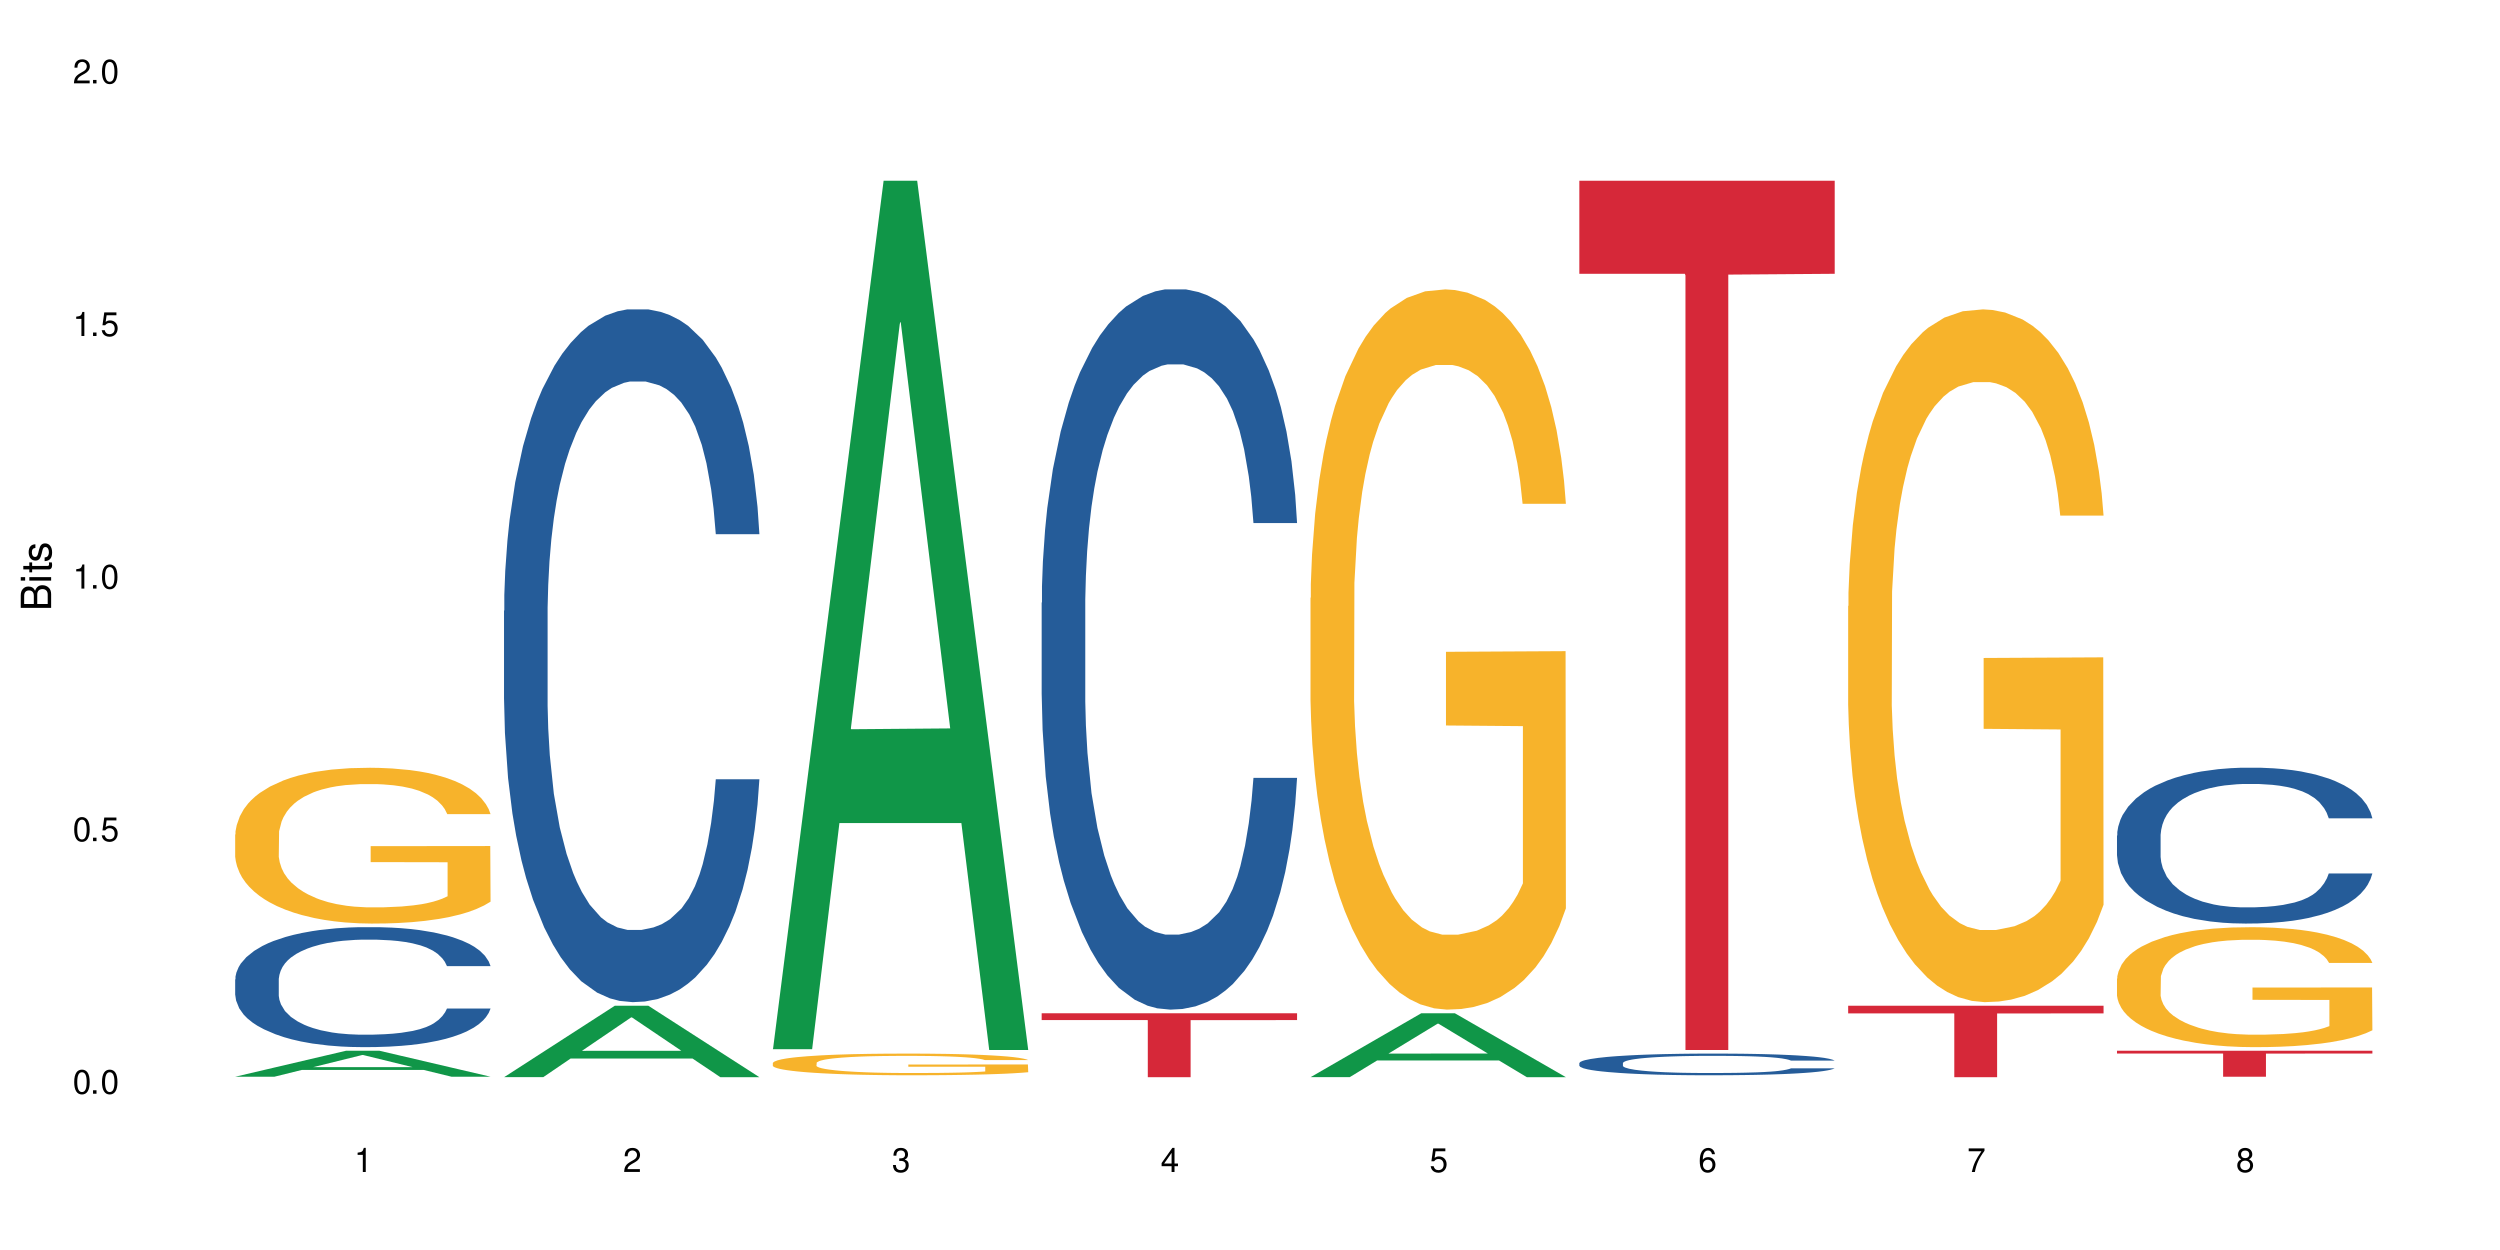 <?xml version="1.0" encoding="UTF-8"?>
<svg xmlns="http://www.w3.org/2000/svg" xmlns:xlink="http://www.w3.org/1999/xlink" width="720" height="360" viewBox="0 0 720 360">
<defs>
<g>
<g id="glyph-0-0">
</g>
<g id="glyph-0-1">
<path d="M 2.641 -6.938 C 2 -6.938 1.422 -6.656 1.078 -6.172 C 0.641 -5.562 0.406 -4.641 0.406 -3.359 C 0.406 -1.016 1.188 0.219 2.641 0.219 C 4.078 0.219 4.859 -1.016 4.859 -3.297 C 4.859 -4.641 4.656 -5.547 4.203 -6.172 C 3.844 -6.656 3.281 -6.938 2.641 -6.938 Z M 2.641 -6.188 C 3.547 -6.188 4 -5.25 4 -3.375 C 4 -1.406 3.562 -0.484 2.625 -0.484 C 1.734 -0.484 1.281 -1.438 1.281 -3.344 C 1.281 -5.25 1.734 -6.188 2.641 -6.188 Z M 2.641 -6.188 "/>
</g>
<g id="glyph-0-2">
<path d="M 1.828 -1 L 0.828 -1 L 0.828 0 L 1.828 0 Z M 1.828 -1 "/>
</g>
<g id="glyph-0-3">
<path d="M 4.562 -6.797 L 1.062 -6.797 L 0.547 -3.094 L 1.328 -3.094 C 1.719 -3.562 2.047 -3.734 2.578 -3.734 C 3.484 -3.734 4.062 -3.109 4.062 -2.094 C 4.062 -1.125 3.484 -0.531 2.578 -0.531 C 1.828 -0.531 1.375 -0.906 1.188 -1.672 L 0.328 -1.672 C 0.453 -1.109 0.547 -0.844 0.75 -0.594 C 1.125 -0.078 1.828 0.219 2.594 0.219 C 3.969 0.219 4.922 -0.781 4.922 -2.219 C 4.922 -3.562 4.031 -4.484 2.719 -4.484 C 2.25 -4.484 1.859 -4.359 1.469 -4.062 L 1.734 -5.969 L 4.562 -5.969 Z M 4.562 -6.797 "/>
</g>
<g id="glyph-0-4">
<path d="M 2.484 -4.938 L 2.484 0 L 3.328 0 L 3.328 -6.938 L 2.766 -6.938 C 2.469 -5.875 2.281 -5.734 0.984 -5.562 L 0.984 -4.938 Z M 2.484 -4.938 "/>
</g>
<g id="glyph-0-5">
<path d="M 4.859 -0.828 L 1.281 -0.828 C 1.359 -1.406 1.672 -1.781 2.5 -2.281 L 3.469 -2.828 C 4.406 -3.344 4.906 -4.062 4.906 -4.906 C 4.906 -5.484 4.672 -6.031 4.266 -6.406 C 3.859 -6.766 3.375 -6.938 2.719 -6.938 C 1.859 -6.938 1.219 -6.625 0.844 -6.031 C 0.609 -5.672 0.5 -5.234 0.484 -4.531 L 1.328 -4.531 C 1.359 -5.016 1.406 -5.281 1.531 -5.516 C 1.75 -5.938 2.188 -6.203 2.703 -6.203 C 3.469 -6.203 4.031 -5.641 4.031 -4.891 C 4.031 -4.344 3.719 -3.859 3.125 -3.516 L 2.234 -3 C 0.812 -2.172 0.406 -1.531 0.328 -0.016 L 4.859 -0.016 Z M 4.859 -0.828 "/>
</g>
<g id="glyph-0-6">
<path d="M 2.125 -3.188 L 2.578 -3.188 C 3.5 -3.188 3.984 -2.766 3.984 -1.922 C 3.984 -1.062 3.469 -0.531 2.594 -0.531 C 1.656 -0.531 1.203 -1 1.156 -2.016 L 0.312 -2.016 C 0.344 -1.453 0.438 -1.094 0.609 -0.781 C 0.953 -0.109 1.625 0.219 2.547 0.219 C 3.953 0.219 4.859 -0.625 4.859 -1.938 C 4.859 -2.828 4.516 -3.297 3.703 -3.594 C 4.344 -3.844 4.656 -4.328 4.656 -5.031 C 4.656 -6.219 3.875 -6.938 2.578 -6.938 C 1.203 -6.938 0.484 -6.172 0.453 -4.703 L 1.297 -4.703 C 1.312 -5.125 1.344 -5.359 1.453 -5.578 C 1.641 -5.969 2.062 -6.203 2.594 -6.203 C 3.344 -6.203 3.797 -5.75 3.797 -5 C 3.797 -4.516 3.609 -4.219 3.25 -4.047 C 3.016 -3.953 2.703 -3.922 2.125 -3.906 Z M 2.125 -3.188 "/>
</g>
<g id="glyph-0-7">
<path d="M 3.141 -1.672 L 3.141 0 L 3.984 0 L 3.984 -1.672 L 4.984 -1.672 L 4.984 -2.438 L 3.984 -2.438 L 3.984 -6.938 L 3.359 -6.938 L 0.266 -2.578 L 0.266 -1.672 Z M 3.141 -2.438 L 1 -2.438 L 3.141 -5.5 Z M 3.141 -2.438 "/>
</g>
<g id="glyph-0-8">
<path d="M 4.781 -5.125 C 4.609 -6.266 3.891 -6.938 2.844 -6.938 C 2.094 -6.938 1.422 -6.578 1.031 -5.953 C 0.594 -5.266 0.406 -4.422 0.406 -3.172 C 0.406 -2 0.578 -1.25 0.984 -0.641 C 1.359 -0.078 1.953 0.219 2.703 0.219 C 3.984 0.219 4.922 -0.75 4.922 -2.094 C 4.922 -3.375 4.062 -4.281 2.844 -4.281 C 2.172 -4.281 1.641 -4.031 1.281 -3.516 C 1.281 -5.234 1.828 -6.188 2.797 -6.188 C 3.391 -6.188 3.797 -5.797 3.938 -5.125 Z M 2.734 -3.531 C 3.547 -3.531 4.062 -2.953 4.062 -2.031 C 4.062 -1.156 3.484 -0.531 2.703 -0.531 C 1.922 -0.531 1.328 -1.188 1.328 -2.078 C 1.328 -2.938 1.906 -3.531 2.734 -3.531 Z M 2.734 -3.531 "/>
</g>
<g id="glyph-0-9">
<path d="M 4.984 -6.797 L 0.438 -6.797 L 0.438 -5.969 L 4.109 -5.969 C 2.5 -3.656 1.828 -2.234 1.328 0 L 2.219 0 C 2.594 -2.172 3.453 -4.047 4.984 -6.094 Z M 4.984 -6.797 "/>
</g>
<g id="glyph-0-10">
<path d="M 3.75 -3.656 C 4.469 -4.094 4.688 -4.438 4.688 -5.078 C 4.688 -6.172 3.844 -6.938 2.641 -6.938 C 1.438 -6.938 0.594 -6.172 0.594 -5.094 C 0.594 -4.438 0.812 -4.094 1.516 -3.656 C 0.734 -3.266 0.359 -2.703 0.359 -1.922 C 0.359 -0.656 1.281 0.219 2.641 0.219 C 3.984 0.219 4.922 -0.656 4.922 -1.922 C 4.922 -2.703 4.531 -3.266 3.75 -3.656 Z M 2.641 -6.188 C 3.359 -6.188 3.812 -5.75 3.812 -5.062 C 3.812 -4.406 3.344 -3.984 2.641 -3.984 C 1.922 -3.984 1.453 -4.406 1.453 -5.078 C 1.453 -5.75 1.922 -6.188 2.641 -6.188 Z M 2.641 -3.266 C 3.484 -3.266 4.062 -2.719 4.062 -1.906 C 4.062 -1.078 3.484 -0.531 2.625 -0.531 C 1.797 -0.531 1.219 -1.094 1.219 -1.906 C 1.219 -2.719 1.781 -3.266 2.641 -3.266 Z M 2.641 -3.266 "/>
</g>
<g id="glyph-1-0">
</g>
<g id="glyph-1-1">
<path d="M 0 -0.953 L 0 -4.891 C 0 -5.719 -0.234 -6.344 -0.734 -6.797 C -1.188 -7.234 -1.812 -7.469 -2.5 -7.469 C -3.547 -7.469 -4.188 -7 -4.625 -5.875 C -4.984 -6.688 -5.625 -7.094 -6.531 -7.094 C -7.172 -7.094 -7.734 -6.859 -8.141 -6.391 C -8.562 -5.922 -8.75 -5.344 -8.75 -4.5 L -8.75 -0.953 Z M -4.984 -2.062 L -7.766 -2.062 L -7.766 -4.219 C -7.766 -4.844 -7.688 -5.203 -7.453 -5.5 C -7.219 -5.812 -6.859 -5.969 -6.375 -5.969 C -5.891 -5.969 -5.531 -5.812 -5.297 -5.5 C -5.062 -5.203 -4.984 -4.844 -4.984 -4.219 Z M -0.984 -2.062 L -4 -2.062 L -4 -4.781 C -4 -5.766 -3.438 -6.359 -2.484 -6.359 C -1.547 -6.359 -0.984 -5.766 -0.984 -4.781 Z M -0.984 -2.062 "/>
</g>
<g id="glyph-1-2">
<path d="M -6.281 -1.797 L -6.281 -0.797 L 0 -0.797 L 0 -1.797 Z M -8.75 -1.797 L -8.75 -0.797 L -7.484 -0.797 L -7.484 -1.797 Z M -8.75 -1.797 "/>
</g>
<g id="glyph-1-3">
<path d="M -6.281 -3.047 L -6.281 -2.016 L -8.016 -2.016 L -8.016 -1.016 L -6.281 -1.016 L -6.281 -0.172 L -5.469 -0.172 L -5.469 -1.016 L -0.719 -1.016 C -0.078 -1.016 0.281 -1.453 0.281 -2.234 C 0.281 -2.5 0.25 -2.719 0.188 -3.047 L -0.641 -3.047 C -0.609 -2.906 -0.594 -2.766 -0.594 -2.562 C -0.594 -2.141 -0.719 -2.016 -1.156 -2.016 L -5.469 -2.016 L -5.469 -3.047 Z M -6.281 -3.047 "/>
</g>
<g id="glyph-1-4">
<path d="M -4.531 -5.25 C -5.766 -5.25 -6.469 -4.422 -6.469 -2.969 C -6.469 -1.516 -5.719 -0.562 -4.547 -0.562 C -3.562 -0.562 -3.094 -1.062 -2.734 -2.562 L -2.516 -3.484 C -2.344 -4.188 -2.094 -4.469 -1.641 -4.469 C -1.047 -4.469 -0.641 -3.875 -0.641 -3 C -0.641 -2.453 -0.797 -2 -1.062 -1.75 C -1.25 -1.594 -1.422 -1.531 -1.875 -1.469 L -1.875 -0.406 C -0.422 -0.453 0.281 -1.266 0.281 -2.922 C 0.281 -4.5 -0.5 -5.516 -1.719 -5.516 C -2.656 -5.516 -3.172 -4.984 -3.469 -3.734 L -3.703 -2.766 C -3.891 -1.953 -4.156 -1.609 -4.594 -1.609 C -5.188 -1.609 -5.547 -2.125 -5.547 -2.938 C -5.547 -3.75 -5.203 -4.172 -4.531 -4.203 Z M -4.531 -5.25 "/>
</g>
</g>
</defs>
<rect x="-72" y="-36" width="864" height="432" fill="rgb(100%, 100%, 100%)" fill-opacity="1"/>
<path fill-rule="nonzero" fill="rgb(6.275%, 58.824%, 28.235%)" fill-opacity="1" d="M 67.73 310.09 L 67.809 310.082 L 99.637 302.621 L 109.301 302.621 L 141.281 310.098 L 130.047 310.098 L 122.031 308.145 L 86.906 308.145 L 79.047 310.09 L 67.73 310.09 L 90.285 307.336 L 118.809 307.332 L 104.586 303.844 L 104.43 303.836 L 104.27 303.855 L 90.207 307.332 L 90.285 307.336 Z M 67.73 310.09 "/>
<path fill-rule="nonzero" fill="rgb(14.51%, 36.078%, 60%)" fill-opacity="1" d="M 67.73 282.062 L 67.82 282.031 L 67.82 281.273 L 68.09 280.074 L 68.719 278.559 L 69.344 277.516 L 70.961 275.652 L 73.203 273.852 L 75.535 272.461 L 77.238 271.641 L 78.766 271.008 L 82.262 269.84 L 84.504 269.242 L 86.926 268.703 L 89.887 268.168 L 92.039 267.852 L 96.883 267.344 L 100.469 267.125 L 103.25 267.031 L 109.262 267.031 L 112.848 267.156 L 115.449 267.312 L 118.32 267.566 L 120.742 267.852 L 124.957 268.547 L 128.727 269.43 L 130.43 269.934 L 133.121 270.914 L 135.184 271.863 L 136.617 272.684 L 138.234 273.852 L 139.668 275.273 L 140.746 276.883 L 141.281 278.242 L 128.727 278.242 L 128.098 276.98 L 127.379 276 L 126.035 274.703 L 124.688 273.789 L 122.805 272.871 L 121.102 272.273 L 118.77 271.672 L 116.707 271.293 L 114.555 271.008 L 112.488 270.82 L 108.543 270.629 L 103.969 270.629 L 102.266 270.691 L 98.766 270.945 L 96.883 271.168 L 94.191 271.609 L 92.309 272.02 L 90.066 272.652 L 88.539 273.188 L 86.656 274.008 L 85.312 274.734 L 83.785 275.777 L 82.891 276.566 L 82.082 277.453 L 81.363 278.496 L 80.828 279.602 L 80.469 280.77 L 80.289 281.906 L 80.289 286.801 L 80.469 287.938 L 80.918 289.266 L 82.082 291.191 L 83.785 292.867 L 85.762 294.191 L 87.645 295.141 L 88.719 295.582 L 90.156 296.086 L 92.398 296.719 L 95.629 297.352 L 97.512 297.605 L 100.383 297.855 L 103.34 297.984 L 107.289 297.984 L 110.785 297.855 L 113.117 297.699 L 115.539 297.445 L 118.859 296.91 L 120.922 296.402 L 122.715 295.805 L 124.062 295.203 L 124.957 294.699 L 126.305 293.719 L 127.379 292.645 L 128.188 291.539 L 128.727 290.465 L 141.281 290.465 L 140.746 291.73 L 139.938 292.961 L 139.129 293.875 L 137.875 294.98 L 136.441 295.961 L 134.375 297.066 L 132.672 297.793 L 130.43 298.582 L 128.367 299.184 L 126.125 299.719 L 122.805 300.352 L 120.652 300.668 L 118.32 300.953 L 115.539 301.203 L 112.043 301.426 L 108.273 301.551 L 104.777 301.582 L 101.008 301.52 L 98.227 301.395 L 94.551 301.109 L 89.977 300.539 L 86.656 299.941 L 84.055 299.34 L 81.812 298.711 L 79.301 297.855 L 76.074 296.465 L 74.098 295.395 L 72.754 294.508 L 71.23 293.277 L 70.152 292.172 L 68.898 290.402 L 68 288.16 L 67.73 286.422 Z M 67.73 282.062 "/>
<path fill-rule="nonzero" fill="rgb(96.863%, 70.196%, 16.863%)" fill-opacity="1" d="M 67.73 240.336 L 67.82 240.293 L 67.82 239.477 L 68.18 237.629 L 69.078 235.09 L 70.242 233 L 71.5 231.359 L 72.305 230.5 L 73.652 229.27 L 74.816 228.367 L 77.777 226.523 L 81.543 224.801 L 83.609 224.062 L 85.941 223.367 L 89.258 222.59 L 90.785 222.301 L 95.449 221.645 L 100.738 221.238 L 106.57 221.113 L 109.262 221.156 L 112.938 221.32 L 117.961 221.77 L 120.832 222.18 L 123.074 222.59 L 125.406 223.121 L 128.277 223.941 L 130.969 224.926 L 133.121 225.91 L 135.273 227.137 L 137.066 228.449 L 138.594 229.883 L 139.938 231.605 L 140.746 233.039 L 141.281 234.473 L 128.816 234.473 L 128.098 233.039 L 127.289 231.934 L 125.945 230.582 L 124.598 229.598 L 123.254 228.82 L 120.742 227.754 L 118.59 227.098 L 115.898 226.523 L 113.297 226.156 L 110.336 225.91 L 108.543 225.828 L 103.789 225.828 L 99.484 226.113 L 96.973 226.441 L 95.18 226.77 L 92.668 227.383 L 91.141 227.875 L 90.246 228.203 L 87.555 229.473 L 85.762 230.621 L 84.773 231.402 L 83.52 232.629 L 82.621 233.738 L 81.633 235.375 L 81.098 236.605 L 80.379 239.395 L 80.289 246.77 L 80.559 248.328 L 81.098 250.008 L 81.812 251.484 L 82.891 253.039 L 83.965 254.23 L 85.852 255.828 L 87.465 256.895 L 88.719 257.59 L 91.141 258.695 L 92.129 259.066 L 94.461 259.805 L 96.883 260.375 L 99.844 260.867 L 102.086 261.113 L 105.672 261.32 L 110.246 261.32 L 115.629 261.074 L 119.039 260.746 L 121.371 260.418 L 122.895 260.133 L 124.777 259.68 L 126.125 259.27 L 127.379 258.82 L 128.906 258.121 L 128.906 248.328 L 106.75 248.285 L 106.75 243.695 L 141.195 243.656 L 141.281 259.68 L 139.398 260.785 L 137.066 261.852 L 134.824 262.672 L 132.492 263.367 L 129.176 264.148 L 126.484 264.641 L 122.355 265.215 L 118.59 265.582 L 114.645 265.828 L 111.145 265.949 L 107.02 265.992 L 103.34 265.91 L 99.395 265.664 L 96.254 265.336 L 93.383 264.926 L 90.516 264.395 L 86.926 263.531 L 84.594 262.836 L 82.172 261.977 L 79.75 260.949 L 77.598 259.844 L 76.164 258.984 L 74.727 258 L 73.203 256.77 L 71.766 255.375 L 70.691 254.105 L 69.703 252.672 L 68.988 251.32 L 68.27 249.477 L 67.91 248 L 67.73 246.73 Z M 67.73 240.336 "/>
<path fill-rule="nonzero" fill="rgb(6.275%, 58.824%, 28.235%)" fill-opacity="1" d="M 145.156 310.215 L 145.234 310.195 L 177.059 289.656 L 186.723 289.656 L 218.707 310.234 L 207.469 310.234 L 199.453 304.863 L 164.328 304.863 L 156.469 310.215 L 145.156 310.215 L 167.707 302.641 L 196.23 302.621 L 182.008 293.02 L 181.852 293 L 181.695 293.059 L 167.629 302.621 L 167.707 302.641 Z M 145.156 310.215 "/>
<path fill-rule="nonzero" fill="rgb(14.51%, 36.078%, 60%)" fill-opacity="1" d="M 145.156 175.91 L 145.242 175.727 L 145.242 171.348 L 145.512 164.418 L 146.141 155.664 L 146.77 149.645 L 148.383 138.887 L 150.625 128.488 L 152.957 120.465 L 154.664 115.723 L 156.188 112.074 L 159.684 105.328 L 161.93 101.863 L 164.352 98.762 L 167.309 95.66 L 169.461 93.836 L 174.305 90.918 L 177.895 89.645 L 180.676 89.098 L 186.684 89.098 L 190.273 89.824 L 192.875 90.738 L 195.742 92.195 L 198.164 93.836 L 202.383 97.852 L 206.148 102.957 L 207.852 105.875 L 210.543 111.527 L 212.605 117 L 214.043 121.742 L 215.656 128.488 L 217.094 136.695 L 218.168 146 L 218.707 153.84 L 206.148 153.84 L 205.52 146.547 L 204.805 140.891 L 203.457 133.414 L 202.113 128.125 L 200.23 122.836 L 198.523 119.371 L 196.191 115.906 L 194.129 113.719 L 191.977 112.074 L 189.914 110.98 L 185.969 109.887 L 181.391 109.887 L 179.688 110.254 L 176.191 111.711 L 174.305 112.988 L 171.613 115.539 L 169.73 117.91 L 167.488 121.559 L 165.965 124.66 L 164.082 129.402 L 162.734 133.598 L 161.211 139.613 L 160.312 144.176 L 159.508 149.281 L 158.789 155.301 L 158.25 161.684 L 157.891 168.43 L 157.711 174.996 L 157.711 203.266 L 157.891 209.832 L 158.34 217.492 L 159.508 228.617 L 161.211 238.281 L 163.184 245.941 L 165.066 251.414 L 166.145 253.969 L 167.578 256.887 L 169.82 260.531 L 173.051 264.18 L 174.934 265.641 L 177.805 267.098 L 180.766 267.828 L 184.711 267.828 L 188.211 267.098 L 190.543 266.188 L 192.965 264.727 L 196.281 261.629 L 198.344 258.711 L 200.141 255.242 L 201.484 251.777 L 202.383 248.859 L 203.727 243.207 L 204.805 237.008 L 205.609 230.621 L 206.148 224.422 L 218.707 224.422 L 218.168 231.719 L 217.359 238.828 L 216.555 244.117 L 215.297 250.504 L 213.863 256.156 L 211.801 262.539 L 210.094 266.734 L 207.852 271.293 L 205.789 274.758 L 203.547 277.859 L 200.23 281.508 L 198.074 283.332 L 195.742 284.973 L 192.965 286.43 L 189.465 287.707 L 185.699 288.438 L 182.199 288.621 L 178.434 288.254 L 175.652 287.523 L 171.973 285.883 L 167.398 282.602 L 164.082 279.137 L 161.48 275.672 L 159.238 272.023 L 156.727 267.098 L 153.496 259.074 L 151.523 252.875 L 150.176 247.766 L 148.652 240.652 L 147.574 234.27 L 146.32 224.059 L 145.422 211.109 L 145.156 201.078 Z M 145.156 175.91 "/>
<path fill-rule="nonzero" fill="rgb(6.275%, 58.824%, 28.235%)" fill-opacity="1" d="M 222.578 302.164 L 222.656 301.93 L 254.48 52.051 L 264.148 52.051 L 296.129 302.398 L 284.895 302.398 L 276.879 237.051 L 241.75 237.051 L 233.895 302.164 L 222.578 302.164 L 245.129 210.02 L 273.656 209.781 L 259.434 92.953 L 259.273 92.719 L 259.117 93.426 L 245.051 209.781 L 245.129 210.02 Z M 222.578 302.164 "/>
<path fill-rule="nonzero" fill="rgb(96.863%, 70.196%, 16.863%)" fill-opacity="1" d="M 222.578 306.109 L 222.668 306.105 L 222.668 305.992 L 223.027 305.734 L 223.922 305.383 L 225.09 305.09 L 226.344 304.863 L 227.152 304.742 L 228.496 304.57 L 229.664 304.445 L 232.625 304.191 L 236.391 303.949 L 238.453 303.848 L 240.785 303.75 L 244.105 303.645 L 245.629 303.602 L 250.293 303.512 L 255.586 303.453 L 261.418 303.438 L 264.109 303.441 L 267.785 303.465 L 272.809 303.527 L 275.68 303.586 L 277.922 303.645 L 280.254 303.715 L 283.125 303.832 L 285.816 303.969 L 287.969 304.105 L 290.121 304.273 L 291.914 304.457 L 293.438 304.656 L 294.785 304.898 L 295.59 305.098 L 296.129 305.297 L 283.66 305.297 L 282.945 305.098 L 282.137 304.941 L 280.793 304.754 L 279.445 304.617 L 278.102 304.508 L 275.59 304.359 L 273.438 304.27 L 270.746 304.191 L 268.145 304.137 L 265.184 304.105 L 263.391 304.094 L 258.637 304.094 L 254.332 304.133 L 251.82 304.18 L 250.023 304.223 L 247.512 304.309 L 245.988 304.379 L 245.094 304.422 L 242.402 304.602 L 240.605 304.762 L 239.621 304.867 L 238.363 305.039 L 237.469 305.191 L 236.48 305.422 L 235.941 305.594 L 235.227 305.98 L 235.137 307.004 L 235.406 307.223 L 235.941 307.457 L 236.66 307.66 L 237.738 307.879 L 238.812 308.043 L 240.695 308.266 L 242.312 308.414 L 243.566 308.512 L 245.988 308.664 L 246.977 308.715 L 249.309 308.816 L 251.73 308.898 L 254.691 308.965 L 256.934 309 L 260.52 309.027 L 265.094 309.027 L 270.477 308.996 L 273.887 308.949 L 276.219 308.902 L 277.742 308.863 L 279.625 308.801 L 280.973 308.742 L 282.227 308.68 L 283.75 308.586 L 283.75 307.223 L 261.598 307.215 L 261.598 306.578 L 296.039 306.574 L 296.129 308.801 L 294.246 308.953 L 291.914 309.102 L 289.672 309.219 L 287.34 309.312 L 284.02 309.422 L 281.328 309.492 L 277.203 309.57 L 273.438 309.621 L 269.488 309.656 L 265.992 309.672 L 261.867 309.68 L 258.188 309.668 L 254.242 309.633 L 251.102 309.586 L 248.23 309.531 L 245.359 309.457 L 241.773 309.336 L 239.441 309.238 L 237.02 309.121 L 234.598 308.977 L 232.445 308.824 L 231.008 308.703 L 229.574 308.566 L 228.051 308.395 L 226.613 308.203 L 225.539 308.027 L 224.551 307.828 L 223.832 307.637 L 223.117 307.383 L 222.758 307.176 L 222.578 307 Z M 222.578 306.109 "/>
<path fill-rule="nonzero" fill="rgb(14.51%, 36.078%, 60%)" fill-opacity="1" d="M 300 173.594 L 300.09 173.406 L 300.09 168.855 L 300.359 161.648 L 300.988 152.547 L 301.617 146.289 L 303.23 135.102 L 305.473 124.297 L 307.805 115.953 L 309.508 111.023 L 311.035 107.23 L 314.531 100.215 L 316.773 96.609 L 319.195 93.387 L 322.156 90.164 L 324.309 88.27 L 329.152 85.234 L 332.742 83.906 L 335.52 83.34 L 341.531 83.34 L 345.117 84.098 L 347.719 85.043 L 350.59 86.562 L 353.012 88.27 L 357.227 92.441 L 360.996 97.75 L 362.699 100.781 L 365.391 106.66 L 367.453 112.348 L 368.891 117.281 L 370.504 124.297 L 371.938 132.828 L 373.016 142.5 L 373.555 150.652 L 360.996 150.652 L 360.367 143.066 L 359.648 137.188 L 358.305 129.414 L 356.961 123.914 L 355.074 118.418 L 353.371 114.812 L 351.039 111.211 L 348.977 108.938 L 346.824 107.23 L 344.762 106.094 L 340.812 104.953 L 336.238 104.953 L 334.535 105.332 L 331.035 106.852 L 329.152 108.18 L 326.461 110.832 L 324.578 113.297 L 322.336 117.09 L 320.812 120.312 L 318.926 125.242 L 317.582 129.605 L 316.059 135.863 L 315.16 140.602 L 314.352 145.91 L 313.637 152.168 L 313.098 158.805 L 312.738 165.82 L 312.559 172.648 L 312.559 202.039 L 312.738 208.863 L 313.188 216.828 L 314.352 228.395 L 316.059 238.445 L 318.031 246.406 L 319.914 252.098 L 320.992 254.75 L 322.426 257.785 L 324.668 261.578 L 327.898 265.371 L 329.781 266.887 L 332.652 268.402 L 335.609 269.16 L 339.559 269.16 L 343.055 268.402 L 345.387 267.457 L 347.809 265.938 L 351.129 262.715 L 353.191 259.68 L 354.984 256.078 L 356.332 252.477 L 357.227 249.441 L 358.574 243.562 L 359.648 237.117 L 360.457 230.48 L 360.996 224.031 L 373.555 224.031 L 373.016 231.617 L 372.207 239.012 L 371.402 244.512 L 370.145 251.148 L 368.711 257.027 L 366.645 263.664 L 364.941 268.023 L 362.699 272.766 L 360.637 276.367 L 358.395 279.59 L 355.074 283.383 L 352.922 285.277 L 350.59 286.984 L 347.809 288.504 L 344.312 289.828 L 340.543 290.59 L 337.047 290.777 L 333.277 290.398 L 330.5 289.641 L 326.82 287.934 L 322.246 284.52 L 318.926 280.918 L 316.324 277.316 L 314.082 273.523 L 311.57 268.402 L 308.344 260.059 L 306.371 253.613 L 305.023 248.305 L 303.5 240.91 L 302.422 234.273 L 301.168 223.652 L 300.27 210.191 L 300 199.762 Z M 300 173.594 "/>
<path fill-rule="nonzero" fill="rgb(83.922%, 15.686%, 22.353%)" fill-opacity="1" d="M 300 291.816 L 373.555 291.816 L 373.555 293.785 L 342.898 293.805 L 342.898 310.23 L 330.566 310.23 L 330.566 293.82 L 330.387 293.785 L 300 293.785 Z M 300 291.816 "/>
<path fill-rule="nonzero" fill="rgb(6.275%, 58.824%, 28.235%)" fill-opacity="1" d="M 377.426 310.211 L 377.504 310.195 L 409.328 291.816 L 418.992 291.816 L 450.977 310.23 L 439.738 310.23 L 431.723 305.422 L 396.598 305.422 L 388.738 310.211 L 377.426 310.211 L 399.977 303.434 L 428.504 303.418 L 414.277 294.824 L 414.121 294.809 L 413.965 294.859 L 399.898 303.418 L 399.977 303.434 Z M 377.426 310.211 "/>
<path fill-rule="nonzero" fill="rgb(96.863%, 70.196%, 16.863%)" fill-opacity="1" d="M 377.426 172.188 L 377.516 171.996 L 377.516 168.207 L 377.871 159.684 L 378.77 147.938 L 379.938 138.277 L 381.191 130.699 L 382 126.719 L 383.344 121.039 L 384.512 116.871 L 387.469 108.344 L 391.238 100.387 L 393.301 96.977 L 395.633 93.758 L 398.953 90.156 L 400.477 88.832 L 405.141 85.801 L 410.434 83.906 L 416.262 83.34 L 418.953 83.527 L 422.633 84.285 L 427.656 86.367 L 430.527 88.262 L 432.77 90.156 L 435.102 92.621 L 437.969 96.41 L 440.66 100.957 L 442.812 105.504 L 444.969 111.188 L 446.762 117.25 L 448.285 123.879 L 449.633 131.836 L 450.438 138.465 L 450.977 145.098 L 438.508 145.098 L 437.789 138.465 L 436.984 133.352 L 435.637 127.098 L 434.293 122.551 L 432.949 118.953 L 430.438 114.027 L 428.281 110.996 L 425.594 108.344 L 422.992 106.641 L 420.031 105.504 L 418.238 105.125 L 413.484 105.125 L 409.176 106.449 L 406.664 107.965 L 404.871 109.48 L 402.359 112.324 L 400.836 114.598 L 399.938 116.113 L 397.246 121.984 L 395.453 127.289 L 394.469 130.887 L 393.211 136.57 L 392.312 141.688 L 391.328 149.266 L 390.789 154.949 L 390.07 167.828 L 389.98 201.93 L 390.25 209.129 L 390.789 216.895 L 391.508 223.715 L 392.582 230.914 L 393.66 236.406 L 395.543 243.797 L 397.156 248.723 L 398.414 251.941 L 400.836 257.059 L 401.82 258.762 L 404.156 262.172 L 406.574 264.824 L 409.535 267.098 L 411.777 268.234 L 415.367 269.18 L 419.941 269.18 L 425.324 268.043 L 428.73 266.527 L 431.062 265.016 L 432.59 263.688 L 434.473 261.605 L 435.816 259.711 L 437.074 257.625 L 438.598 254.406 L 438.598 209.129 L 416.441 208.938 L 416.441 187.723 L 450.887 187.531 L 450.977 261.605 L 449.094 266.719 L 446.762 271.645 L 444.52 275.434 L 442.188 278.652 L 438.867 282.254 L 436.176 284.527 L 432.051 287.18 L 428.281 288.883 L 424.336 290.02 L 420.84 290.59 L 416.711 290.777 L 413.035 290.398 L 409.086 289.262 L 405.949 287.746 L 403.078 285.852 L 400.207 283.391 L 396.621 279.41 L 394.289 276.191 L 391.867 272.211 L 389.445 267.477 L 387.293 262.363 L 385.855 258.383 L 384.422 253.836 L 382.895 248.152 L 381.461 241.711 L 380.383 235.84 L 379.398 229.211 L 378.68 222.957 L 377.961 214.434 L 377.605 207.613 L 377.426 201.738 Z M 377.426 172.188 "/>
<path fill-rule="nonzero" fill="rgb(14.51%, 36.078%, 60%)" fill-opacity="1" d="M 454.848 306.152 L 454.938 306.148 L 454.938 306.012 L 455.207 305.793 L 455.836 305.52 L 456.461 305.332 L 458.078 304.996 L 460.32 304.668 L 462.652 304.418 L 464.355 304.27 L 465.879 304.156 L 469.379 303.945 L 471.621 303.836 L 474.043 303.738 L 477.004 303.645 L 479.156 303.586 L 484 303.496 L 487.586 303.453 L 490.367 303.438 L 496.379 303.438 L 499.965 303.461 L 502.566 303.488 L 505.438 303.535 L 507.859 303.586 L 512.074 303.711 L 515.844 303.871 L 517.547 303.961 L 520.238 304.141 L 522.301 304.309 L 523.734 304.457 L 525.352 304.668 L 526.785 304.926 L 527.863 305.219 L 528.398 305.461 L 515.844 305.461 L 515.215 305.234 L 514.496 305.059 L 513.152 304.824 L 511.805 304.66 L 509.922 304.492 L 508.219 304.383 L 505.887 304.277 L 503.824 304.207 L 501.672 304.156 L 499.605 304.121 L 495.66 304.086 L 491.086 304.086 L 489.383 304.098 L 485.883 304.145 L 484 304.184 L 481.309 304.266 L 479.426 304.34 L 477.184 304.453 L 475.656 304.551 L 473.773 304.699 L 472.43 304.828 L 470.902 305.02 L 470.008 305.16 L 469.199 305.32 L 468.48 305.508 L 467.945 305.707 L 467.586 305.918 L 467.406 306.125 L 467.406 307.008 L 467.586 307.215 L 468.035 307.453 L 469.199 307.801 L 470.902 308.105 L 472.879 308.344 L 474.762 308.516 L 475.836 308.594 L 477.273 308.688 L 479.516 308.801 L 482.742 308.914 L 484.629 308.961 L 487.496 309.004 L 490.457 309.027 L 494.406 309.027 L 497.902 309.004 L 500.234 308.977 L 502.656 308.93 L 505.977 308.836 L 508.039 308.742 L 509.832 308.633 L 511.18 308.527 L 512.074 308.434 L 513.422 308.258 L 514.496 308.062 L 515.305 307.863 L 515.844 307.672 L 528.398 307.672 L 527.863 307.898 L 527.055 308.121 L 526.246 308.285 L 524.992 308.484 L 523.555 308.664 L 521.492 308.863 L 519.789 308.992 L 517.547 309.137 L 515.484 309.246 L 513.242 309.344 L 509.922 309.457 L 507.77 309.512 L 505.438 309.566 L 502.656 309.609 L 499.16 309.648 L 495.391 309.672 L 491.895 309.68 L 488.125 309.668 L 485.344 309.645 L 481.668 309.594 L 477.094 309.492 L 473.773 309.383 L 471.172 309.273 L 468.93 309.16 L 466.418 309.004 L 463.191 308.754 L 461.215 308.559 L 459.871 308.402 L 458.348 308.18 L 457.27 307.98 L 456.016 307.66 L 455.117 307.254 L 454.848 306.941 Z M 454.848 306.152 "/>
<path fill-rule="nonzero" fill="rgb(83.922%, 15.686%, 22.353%)" fill-opacity="1" d="M 454.848 52.051 L 528.398 52.051 L 528.398 78.852 L 497.746 79.086 L 497.746 302.398 L 485.414 302.398 L 485.414 79.32 L 485.234 78.852 L 454.848 78.852 Z M 454.848 52.051 "/>
<path fill-rule="nonzero" fill="rgb(96.863%, 70.196%, 16.863%)" fill-opacity="1" d="M 532.27 174.555 L 532.359 174.371 L 532.359 170.727 L 532.719 162.527 L 533.617 151.23 L 534.781 141.938 L 536.039 134.648 L 536.844 130.824 L 538.191 125.355 L 539.355 121.348 L 542.316 113.148 L 546.086 105.496 L 548.148 102.215 L 550.48 99.117 L 553.797 95.656 L 555.324 94.379 L 559.988 91.465 L 565.281 89.641 L 571.109 89.098 L 573.801 89.277 L 577.48 90.008 L 582.5 92.012 L 585.371 93.832 L 587.613 95.656 L 589.945 98.023 L 592.816 101.668 L 595.508 106.043 L 597.66 110.414 L 599.812 115.883 L 601.609 121.711 L 603.133 128.09 L 604.477 135.742 L 605.285 142.121 L 605.824 148.496 L 593.355 148.496 L 592.637 142.121 L 591.832 137.199 L 590.484 131.188 L 589.141 126.812 L 587.793 123.352 L 585.281 118.613 L 583.129 115.699 L 580.438 113.148 L 577.836 111.508 L 574.879 110.414 L 573.082 110.051 L 568.328 110.051 L 564.023 111.324 L 561.512 112.785 L 559.719 114.242 L 557.207 116.973 L 555.684 119.16 L 554.785 120.617 L 552.094 126.266 L 550.301 131.371 L 549.312 134.832 L 548.059 140.297 L 547.16 145.219 L 546.176 152.508 L 545.637 157.973 L 544.918 170.363 L 544.828 203.16 L 545.098 210.086 L 545.637 217.555 L 546.355 224.117 L 547.43 231.039 L 548.508 236.324 L 550.391 243.43 L 552.004 248.168 L 553.262 251.266 L 555.684 256.188 L 556.668 257.824 L 559 261.105 L 561.422 263.656 L 564.383 265.844 L 566.625 266.938 L 570.215 267.848 L 574.789 267.848 L 580.168 266.754 L 583.578 265.297 L 585.91 263.84 L 587.434 262.562 L 589.32 260.559 L 590.664 258.738 L 591.922 256.73 L 593.445 253.633 L 593.445 210.086 L 571.289 209.902 L 571.289 189.496 L 605.734 189.312 L 605.824 260.559 L 603.941 265.477 L 601.609 270.215 L 599.363 273.859 L 597.031 276.957 L 593.715 280.422 L 591.023 282.605 L 586.898 285.156 L 583.129 286.797 L 579.184 287.891 L 575.684 288.438 L 571.559 288.621 L 567.883 288.254 L 563.934 287.16 L 560.797 285.703 L 557.926 283.883 L 555.055 281.512 L 551.465 277.688 L 549.133 274.59 L 546.711 270.762 L 544.289 266.207 L 542.137 261.289 L 540.703 257.461 L 539.266 253.09 L 537.742 247.621 L 536.309 241.426 L 535.23 235.777 L 534.246 229.398 L 533.527 223.387 L 532.809 215.188 L 532.449 208.629 L 532.27 202.98 Z M 532.27 174.555 "/>
<path fill-rule="nonzero" fill="rgb(83.922%, 15.686%, 22.353%)" fill-opacity="1" d="M 532.27 289.656 L 605.824 289.656 L 605.824 291.859 L 575.168 291.879 L 575.168 310.234 L 562.836 310.234 L 562.836 291.898 L 562.656 291.859 L 532.27 291.859 Z M 532.27 289.656 "/>
<path fill-rule="nonzero" fill="rgb(14.51%, 36.078%, 60%)" fill-opacity="1" d="M 609.695 240.641 L 609.785 240.598 L 609.785 239.613 L 610.055 238.055 L 610.68 236.086 L 611.309 234.734 L 612.922 232.312 L 615.164 229.973 L 617.5 228.168 L 619.203 227.102 L 620.727 226.281 L 624.227 224.766 L 626.469 223.984 L 628.891 223.289 L 631.852 222.59 L 634.004 222.18 L 638.848 221.523 L 642.434 221.238 L 645.215 221.113 L 651.223 221.113 L 654.812 221.277 L 657.414 221.484 L 660.285 221.812 L 662.707 222.18 L 666.922 223.082 L 670.688 224.23 L 672.395 224.887 L 675.086 226.16 L 677.148 227.391 L 678.582 228.457 L 680.195 229.973 L 681.633 231.82 L 682.707 233.914 L 683.246 235.676 L 670.688 235.676 L 670.062 234.035 L 669.344 232.766 L 667.996 231.082 L 666.652 229.891 L 664.77 228.703 L 663.066 227.922 L 660.734 227.145 L 658.668 226.652 L 656.516 226.281 L 654.453 226.035 L 650.508 225.789 L 645.934 225.789 L 644.227 225.871 L 640.73 226.199 L 638.848 226.488 L 636.156 227.062 L 634.273 227.594 L 632.027 228.414 L 630.504 229.113 L 628.621 230.18 L 627.273 231.121 L 625.75 232.477 L 624.852 233.504 L 624.047 234.652 L 623.328 236.004 L 622.789 237.441 L 622.43 238.957 L 622.254 240.434 L 622.254 246.793 L 622.43 248.27 L 622.879 249.992 L 624.047 252.496 L 625.75 254.668 L 627.723 256.391 L 629.605 257.625 L 630.684 258.199 L 632.117 258.855 L 634.363 259.676 L 637.59 260.496 L 639.473 260.824 L 642.344 261.152 L 645.305 261.316 L 649.25 261.316 L 652.75 261.152 L 655.082 260.945 L 657.504 260.617 L 660.82 259.922 L 662.887 259.266 L 664.68 258.484 L 666.023 257.707 L 666.922 257.051 L 668.266 255.777 L 669.344 254.383 L 670.152 252.945 L 670.688 251.551 L 683.246 251.551 L 682.707 253.191 L 681.902 254.793 L 681.094 255.98 L 679.84 257.418 L 678.402 258.691 L 676.34 260.125 L 674.637 261.07 L 672.395 262.094 L 670.332 262.875 L 668.086 263.57 L 664.77 264.391 L 662.617 264.801 L 660.285 265.172 L 657.504 265.5 L 654.004 265.785 L 650.238 265.949 L 646.738 265.992 L 642.973 265.91 L 640.191 265.746 L 636.516 265.375 L 631.941 264.637 L 628.621 263.859 L 626.02 263.078 L 623.777 262.258 L 621.266 261.152 L 618.035 259.348 L 616.062 257.953 L 614.719 256.801 L 613.191 255.203 L 612.117 253.766 L 610.859 251.469 L 609.965 248.559 L 609.695 246.301 Z M 609.695 240.641 "/>
<path fill-rule="nonzero" fill="rgb(96.863%, 70.196%, 16.863%)" fill-opacity="1" d="M 609.695 281.828 L 609.785 281.797 L 609.785 281.168 L 610.145 279.746 L 611.039 277.789 L 612.207 276.18 L 613.461 274.918 L 614.27 274.254 L 615.613 273.309 L 616.781 272.613 L 619.742 271.195 L 623.508 269.871 L 625.57 269.301 L 627.902 268.766 L 631.223 268.164 L 632.746 267.945 L 637.41 267.441 L 642.703 267.125 L 648.535 267.031 L 651.223 267.062 L 654.902 267.188 L 659.926 267.535 L 662.797 267.852 L 665.039 268.164 L 667.371 268.574 L 670.242 269.207 L 672.93 269.965 L 675.086 270.723 L 677.238 271.668 L 679.031 272.68 L 680.555 273.781 L 681.902 275.109 L 682.707 276.211 L 683.246 277.316 L 670.777 277.316 L 670.062 276.211 L 669.254 275.359 L 667.91 274.32 L 666.562 273.562 L 665.219 272.961 L 662.707 272.141 L 660.555 271.637 L 657.863 271.195 L 655.262 270.91 L 652.301 270.723 L 650.508 270.66 L 645.754 270.66 L 641.449 270.879 L 638.938 271.133 L 637.141 271.383 L 634.629 271.859 L 633.105 272.234 L 632.207 272.488 L 629.52 273.469 L 627.723 274.352 L 626.738 274.949 L 625.48 275.898 L 624.586 276.75 L 623.598 278.012 L 623.059 278.957 L 622.344 281.102 L 622.254 286.785 L 622.52 287.984 L 623.059 289.277 L 623.777 290.414 L 624.852 291.613 L 625.93 292.527 L 627.812 293.758 L 629.43 294.578 L 630.684 295.113 L 633.105 295.965 L 634.094 296.25 L 636.426 296.816 L 638.848 297.262 L 641.805 297.641 L 644.047 297.828 L 647.637 297.984 L 652.211 297.984 L 657.594 297.797 L 661 297.543 L 663.332 297.293 L 664.859 297.07 L 666.742 296.723 L 668.086 296.406 L 669.344 296.062 L 670.867 295.523 L 670.867 287.984 L 648.715 287.949 L 648.715 284.418 L 683.156 284.387 L 683.246 296.723 L 681.363 297.574 L 679.031 298.395 L 676.789 299.027 L 674.457 299.562 L 671.137 300.164 L 668.445 300.543 L 664.32 300.984 L 660.555 301.27 L 656.605 301.457 L 653.109 301.551 L 648.98 301.582 L 645.305 301.52 L 641.359 301.332 L 638.219 301.078 L 635.348 300.762 L 632.477 300.352 L 628.891 299.691 L 626.559 299.152 L 624.137 298.492 L 621.715 297.703 L 619.562 296.852 L 618.125 296.188 L 616.691 295.43 L 615.164 294.484 L 613.73 293.41 L 612.656 292.434 L 611.668 291.328 L 610.949 290.285 L 610.234 288.867 L 609.875 287.73 L 609.695 286.754 Z M 609.695 281.828 "/>
<path fill-rule="nonzero" fill="rgb(83.922%, 15.686%, 22.353%)" fill-opacity="1" d="M 609.695 302.621 L 683.246 302.621 L 683.246 303.422 L 652.594 303.43 L 652.594 310.098 L 640.258 310.098 L 640.258 303.434 L 640.082 303.422 L 609.695 303.422 Z M 609.695 302.621 "/>
<g fill="rgb(0%, 0%, 0%)" fill-opacity="1">
<use xlink:href="#glyph-0-1" x="20.965" y="314.993"/>
<use xlink:href="#glyph-0-2" x="25.965" y="314.993"/>
<use xlink:href="#glyph-0-1" x="28.965" y="314.993"/>
</g>
<g fill="rgb(0%, 0%, 0%)" fill-opacity="1">
<use xlink:href="#glyph-0-1" x="20.965" y="242.251"/>
<use xlink:href="#glyph-0-2" x="25.965" y="242.251"/>
<use xlink:href="#glyph-0-3" x="28.965" y="242.251"/>
</g>
<g fill="rgb(0%, 0%, 0%)" fill-opacity="1">
<use xlink:href="#glyph-0-4" x="20.965" y="169.509"/>
<use xlink:href="#glyph-0-2" x="25.965" y="169.509"/>
<use xlink:href="#glyph-0-1" x="28.965" y="169.509"/>
</g>
<g fill="rgb(0%, 0%, 0%)" fill-opacity="1">
<use xlink:href="#glyph-0-4" x="20.965" y="96.767"/>
<use xlink:href="#glyph-0-2" x="25.965" y="96.767"/>
<use xlink:href="#glyph-0-3" x="28.965" y="96.767"/>
</g>
<g fill="rgb(0%, 0%, 0%)" fill-opacity="1">
<use xlink:href="#glyph-0-5" x="20.965" y="24.024"/>
<use xlink:href="#glyph-0-2" x="25.965" y="24.024"/>
<use xlink:href="#glyph-0-1" x="28.965" y="24.024"/>
</g>
<g fill="rgb(0%, 0%, 0%)" fill-opacity="1">
<use xlink:href="#glyph-0-4" x="102.008" y="337.532"/>
</g>
<g fill="rgb(0%, 0%, 0%)" fill-opacity="1">
<use xlink:href="#glyph-0-5" x="179.43" y="337.532"/>
</g>
<g fill="rgb(0%, 0%, 0%)" fill-opacity="1">
<use xlink:href="#glyph-0-6" x="256.855" y="337.532"/>
</g>
<g fill="rgb(0%, 0%, 0%)" fill-opacity="1">
<use xlink:href="#glyph-0-7" x="334.277" y="337.532"/>
</g>
<g fill="rgb(0%, 0%, 0%)" fill-opacity="1">
<use xlink:href="#glyph-0-3" x="411.699" y="337.532"/>
</g>
<g fill="rgb(0%, 0%, 0%)" fill-opacity="1">
<use xlink:href="#glyph-0-8" x="489.125" y="337.532"/>
</g>
<g fill="rgb(0%, 0%, 0%)" fill-opacity="1">
<use xlink:href="#glyph-0-9" x="566.547" y="337.532"/>
</g>
<g fill="rgb(0%, 0%, 0%)" fill-opacity="1">
<use xlink:href="#glyph-0-10" x="643.969" y="337.532"/>
</g>
<g fill="rgb(0%, 0%, 0%)" fill-opacity="1">
<use xlink:href="#glyph-1-1" x="14.725" y="176.012"/>
<use xlink:href="#glyph-1-2" x="14.725" y="168.012"/>
<use xlink:href="#glyph-1-3" x="14.725" y="165.012"/>
<use xlink:href="#glyph-1-4" x="14.725" y="162.012"/>
</g>
</svg>
